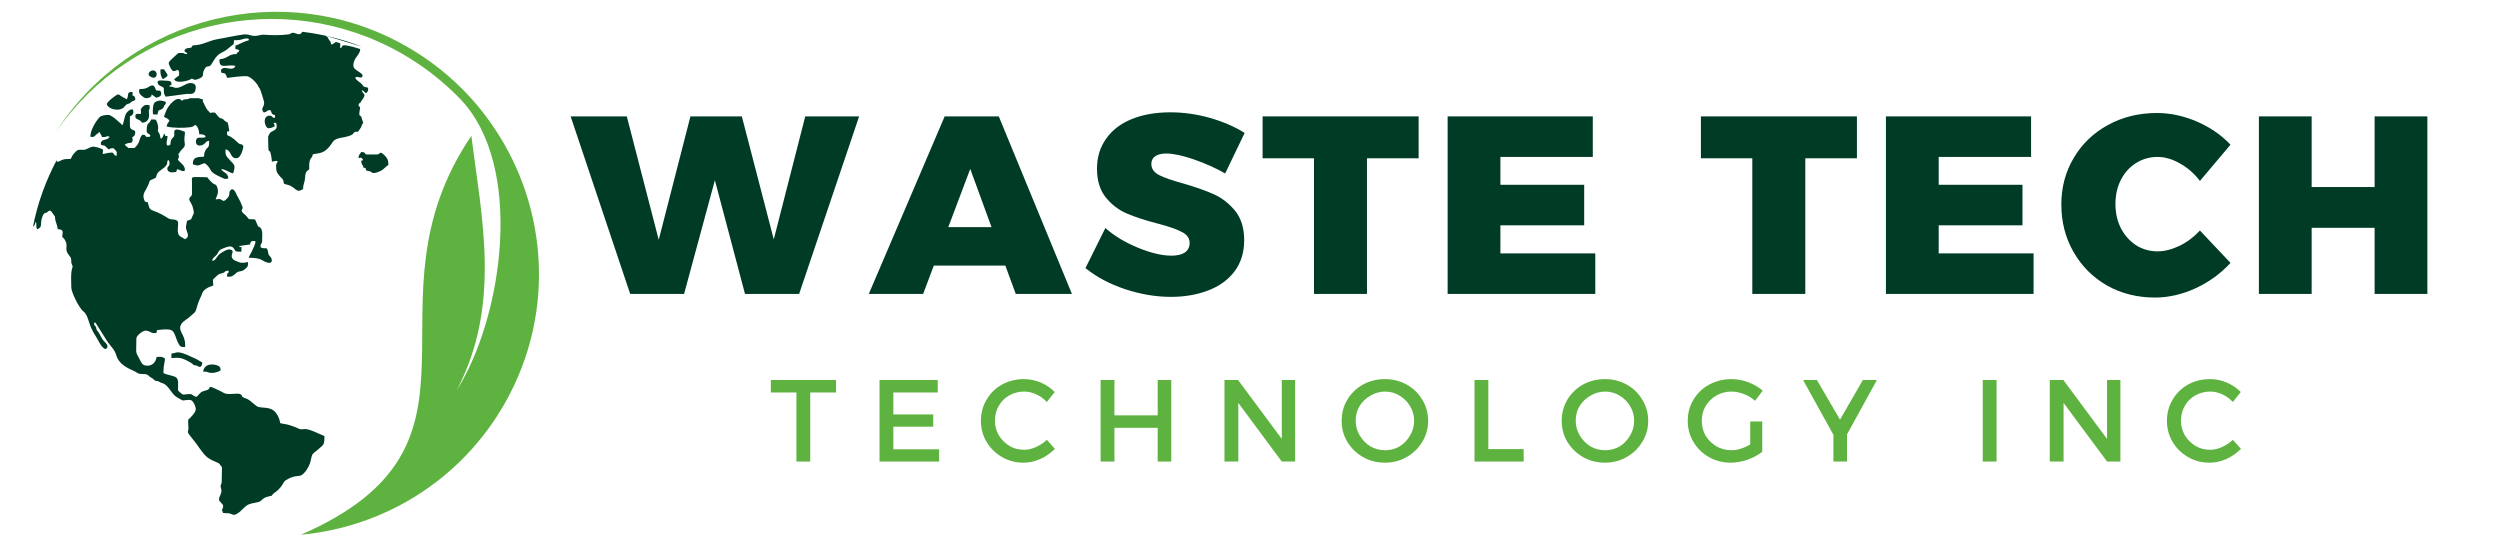 <?xml version="1.0" encoding="UTF-8"?> <svg xmlns="http://www.w3.org/2000/svg" xmlns:xlink="http://www.w3.org/1999/xlink" width="230" zoomAndPan="magnify" viewBox="0 0 172.5 37.5" height="50" preserveAspectRatio="xMidYMid meet" version="1.2"><defs><clipPath id="b79c5f979a"><path d="M 3 0 L 38 0 L 38 36.891 L 3 36.891 Z M 3 0 "></path></clipPath><clipPath id="f6ef551aff"><path d="M 2.242 2 L 27 2 L 27 36 L 2.242 36 Z M 2.242 2 "></path></clipPath></defs><g id="bbd4576b25"><g clip-rule="nonzero" clip-path="url(#b79c5f979a)"><path style=" stroke:none;fill-rule:evenodd;fill:#5eb23f;fill-opacity:1;" d="M 20.762 36.898 C 35.211 30.598 24.637 21.016 32.523 9.371 C 33.219 14.953 34.621 21.012 31.52 26.914 C 34.691 21.922 36.227 11.43 31.73 6.801 C 30.559 5.594 29.191 4.527 27.656 3.656 C 19.438 -0.988 9.113 1.48 3.855 9.105 C 9 1.094 19.59 -1.586 27.984 3.164 C 29.695 4.133 31.184 5.336 32.441 6.711 C 32.832 7.141 33.203 7.582 33.543 8.047 C 37.75 13.617 38.5 21.367 34.836 27.82 C 31.801 33.164 26.453 36.371 20.762 36.898 "></path></g><g clip-rule="nonzero" clip-path="url(#f6ef551aff)"><path style=" stroke:none;fill-rule:evenodd;fill:#003c25;fill-opacity:1;" d="M 11.082 4.785 C 11.031 5.043 11.113 5.301 11.23 5.457 C 11.336 5.422 11.477 5.312 11.559 5.238 C 11.551 5.066 11.48 5.055 11.41 4.922 C 11.312 4.738 11.301 4.773 11.082 4.785 Z M 10.434 5.32 C 10.574 5.387 10.715 5.387 10.789 5.238 C 10.902 4.852 10.48 4.738 10.297 4.996 C 10.191 5.156 10.297 5.25 10.434 5.32 Z M 10.273 7.617 C 10.309 7.477 10.352 7.59 10.32 7.266 C 10.121 7.203 9.969 7.23 9.828 7.383 C 9.609 7.617 9.785 7.66 9.715 7.859 C 9.539 7.883 9.562 7.816 9.371 7.883 C 9.234 8.238 9.539 8.211 9.691 8.34 C 9.75 8.387 9.773 8.434 9.828 8.473 C 10.469 8.379 10.238 7.758 10.273 7.617 Z M 11.434 7.027 C 11.254 6.977 11.047 6.852 10.715 7.039 C 10.562 7.113 10.543 7.523 10.543 7.695 L 10.555 7.887 L 10.859 7.906 C 10.973 7.449 10.926 7.711 11.207 7.5 C 11.305 7.418 11.293 7.355 11.352 7.266 C 11.445 7.125 11.441 7.215 11.434 7.027 Z M 11.305 6.09 C 11.305 6.406 11.293 6.453 11.43 6.672 L 12.91 6.477 C 13.098 6.461 13.508 6.613 13.508 5.992 C 13.508 5.82 13.344 5.727 13.141 5.727 C 12.793 5.727 12.402 6.168 12.027 6.043 C 11.828 5.98 12.031 6.008 11.738 5.973 L 11.715 5.969 L 11.676 5.957 C 11.758 5.773 11.828 6.016 11.828 5.75 C 11.828 5.582 11.629 5.574 11.469 5.57 C 11.293 5.562 11.141 5.539 10.996 5.559 C 10.812 5.586 10.859 5.773 10.973 5.875 C 11.07 5.961 11.234 5.961 11.305 6.09 Z M 9.621 6.145 C 9.562 6.391 9.605 6.5 9.922 6.719 C 9.992 6.77 10.113 6.789 10.227 6.758 C 10.48 6.695 10.457 6.559 10.461 6.512 L 10.785 6.746 C 11.094 6.66 11.223 6.547 11.059 6.262 L 10.777 6.238 C 10.672 6.043 10.645 5.758 10.32 5.961 C 10.09 6.109 9.969 6.145 9.621 6.145 Z M 7.367 7.18 C 7.453 7.52 8.074 7.664 8.41 7.5 C 8.656 7.383 8.598 7.238 8.832 7.168 C 9.023 7.113 8.93 7.133 9.066 7.031 C 9.141 6.977 9.27 6.945 9.336 6.895 C 9.328 6.641 9.293 6.664 9.129 6.57 C 9.164 6.477 9.16 6.512 9.137 6.344 C 8.707 6.324 8.914 6.555 8.75 6.852 L 8.363 6.637 C 8.199 6.508 8.164 6.461 7.957 6.613 C 7.77 6.754 7.441 6.98 7.367 7.18 Z M 15.082 25.254 C 14.836 25.113 14.113 25.008 14.016 25.637 C 14.184 25.668 14.18 25.613 14.344 25.684 C 14.641 25.801 15.047 25.68 15.223 25.551 C 15.223 25.434 15.203 25.324 15.082 25.254 Z M 13.957 25 C 13.82 24.953 13.738 24.871 13.59 24.797 C 13.461 24.73 13.309 24.672 13.191 24.613 C 12.133 24.109 12.207 24.387 11.828 24.391 L 11.828 24.707 C 12.371 24.668 12.473 24.648 13.074 24.973 C 13.422 25.16 13.281 25.199 13.496 25.215 L 13.574 25.223 C 13.613 25.234 13.926 25.531 13.957 25 Z M 24.73 10.914 C 24.883 10.879 24.918 10.832 25.043 11 C 25.02 11.102 25.082 11.047 24.914 11.09 C 25.02 11.652 25.047 11.219 25.07 11.562 C 25.27 11.605 25.211 11.559 25.27 11.77 C 25.762 11.836 25.551 11.938 25.805 11.938 C 25.969 11.938 26.262 11.805 26.367 11.734 C 26.512 11.641 26.676 11.434 26.801 11.387 C 26.801 11.09 26.746 10.938 26.582 10.766 C 26.156 10.328 26.25 10.656 26.043 10.656 L 25.293 10.656 C 25.117 10.656 25.324 10.527 24.941 10.48 C 24.82 10.645 24.766 10.633 24.73 10.914 Z M 18.219 7.02 C 18.281 7.402 17.93 7.438 18.195 7.758 C 18.445 7.742 18.348 7.617 18.641 7.59 C 18.676 7.648 18.688 7.648 18.715 7.711 C 18.758 7.812 18.711 7.789 18.781 7.859 C 18.879 7.965 19.043 7.848 18.957 8.141 C 18.727 8.117 18.82 7.98 18.605 7.98 C 18.066 7.98 18.266 8.848 18.535 8.848 C 18.715 8.848 18.805 8.781 18.945 8.727 C 18.945 8.578 18.934 8.578 18.875 8.48 L 19.051 8.48 C 19.25 9.094 18.691 8.957 18.586 9.25 C 18.562 9.32 18.5 9.375 18.5 9.469 C 18.512 10.965 18.559 10.07 18.691 10.645 C 18.723 10.773 18.75 10.996 18.762 11.152 C 18.949 11.141 19.004 11.066 19.16 11.117 C 19.156 11.219 19.051 11.254 19.051 11.441 C 19.051 11.836 19.09 11.906 19.344 12.199 C 19.418 12.289 19.5 12.328 19.535 12.418 C 19.625 12.668 19.473 12.664 19.824 12.746 C 20.438 12.891 20.426 13.402 20.914 13.031 C 20.918 12.676 21.035 12.574 21.047 12.293 C 21.059 11.949 21.117 11.824 21.336 11.688 C 21.336 11.465 21.32 11.27 21.379 11.078 C 21.465 10.809 21.512 10.973 21.59 10.645 C 21.953 10.574 22.18 10.586 22.457 10.379 C 22.797 10.125 22.938 9.777 23.059 9.684 C 23.066 9.68 23.129 9.637 23.141 9.633 C 23.316 9.527 23.559 9.508 23.793 9.457 C 24.695 9.273 24.168 9.082 24.715 9.082 C 24.773 8.969 24.844 8.906 24.902 8.801 C 24.973 8.672 24.953 8.574 25.066 8.488 L 24.961 8.168 C 24.918 7.934 24.895 8.098 24.801 7.93 C 24.766 7.793 24.855 7.5 24.844 7.426 C 24.812 7.262 24.746 7.441 24.746 7.25 C 24.746 7.109 24.797 7.145 24.82 7.121 C 24.871 7.062 24.891 7.055 24.883 7.062 C 24.914 7.027 24.879 7.066 24.914 7.008 C 24.961 6.934 24.93 6.957 24.996 6.879 C 25.336 6.438 25.012 6.512 24.961 6.23 C 25.125 6.25 25.09 6.359 25.266 6.426 C 25.383 6.309 25.418 6.277 25.398 6.055 C 24.895 5.938 25.176 5.98 24.879 5.723 C 24.859 5.711 24.266 5.309 24.645 5.309 C 24.797 5.309 24.848 5.406 24.988 5.309 C 25.125 5.137 24.766 4.969 24.703 4.914 C 24.57 4.82 24.383 4.723 24.383 4.523 C 24.383 3.965 24.848 3.809 24.855 3.383 C 23.195 2.859 23.781 3.289 23.469 3.312 L 23.48 2.988 C 23 2.824 23.254 2.918 22.879 3.078 C 22.797 2.973 22.867 3.008 22.801 2.883 C 22.754 2.789 22.75 2.824 22.703 2.75 C 22.66 2.691 22.648 2.625 22.621 2.59 C 22.566 2.52 22.527 2.531 22.492 2.473 L 24.984 3.223 C 23.668 2.715 22.285 2.363 20.844 2.191 C 20.848 2.199 20.855 2.199 20.855 2.199 C 20.703 2.52 20.387 2.262 20.238 2.262 C 19.969 2.262 20.176 2.34 19.871 2.375 C 19.32 2.445 18.773 2.434 18.23 2.398 C 17.938 2.379 17.762 2.516 17.457 2.469 C 17.242 2.434 17.074 2.344 16.832 2.375 C 16.188 2.461 15.637 2.598 15.004 2.703 C 14.383 2.809 13.969 3.129 13.305 3.129 C 13.18 3.266 13.273 3.293 13.035 3.312 C 12.863 3.328 12.777 3.359 12.723 3.5 C 12.805 3.668 12.863 3.562 12.93 3.73 C 12.625 3.738 12.777 3.656 12.594 3.656 L 12.32 3.656 C 12.242 3.703 11.793 4.129 11.723 4.199 C 11.594 4.34 11.645 4.422 11.727 4.605 C 11.926 5.031 12.027 4.914 12.266 4.816 C 12.391 4.957 12.359 4.902 12.355 5.211 C 12.25 5.289 12.109 5.371 12.016 5.477 C 12.02 5.48 12.051 5.523 12.062 5.535 C 12.277 5.773 13.086 5.559 13.238 5.418 C 13.414 5.5 13.398 5.547 13.637 5.465 C 14.203 5.258 13.883 5.18 14.098 4.793 C 14.227 4.562 14.242 4.609 14.438 4.57 C 14.652 4.516 14.766 3.891 15.27 3.645 C 15.578 3.5 15.684 3.398 15.953 3.176 C 16.16 3.012 16.137 3.094 16.141 2.777 C 16.312 2.766 16.457 2.789 16.668 2.727 C 16.805 2.684 17.008 2.609 17.168 2.684 C 17.16 2.824 17.18 2.766 16.957 2.844 C 16.691 2.93 16.5 3.07 16.242 3.148 L 16.246 3.395 C 16.375 3.398 16.453 3.41 16.516 3.5 C 16.453 3.641 16.43 3.504 16.316 3.73 C 15.824 3.73 15.777 3.938 15.398 4.047 C 15.246 4.094 15.141 4.031 15.141 4.184 C 15.141 4.82 15.742 4.395 16.242 4.551 C 16.105 4.91 15.637 4.641 15.434 4.691 C 15.352 4.715 15.305 4.77 15.246 4.809 C 15.262 5.145 15.344 4.992 15.504 5.066 C 15.598 5.109 15.625 5.281 15.68 5.375 C 16.117 5.32 16.551 5.254 16.996 5.254 C 17.285 5.254 17.719 5.734 17.82 5.949 C 17.879 6.078 17.844 6.004 17.914 6.098 C 17.988 6.207 18.199 6.93 18.219 7.02 Z M 13.484 8.617 C 13.656 8.746 13.746 9 13.746 9.262 C 13.914 9.262 14.184 9.281 14.184 9.445 C 14.066 9.551 13.801 9.457 13.621 9.527 C 13.484 9.613 13.426 10.07 13.812 10.043 C 14.168 10.012 14.184 9.703 14.426 9.719 C 14.461 10.336 14.273 10.043 14.109 10.539 C 14.078 10.633 14.098 10.691 14.078 10.809 C 13.52 10.836 13.305 10.859 13.305 11.336 C 13.812 11.5 13.648 11.383 14.133 11.258 C 14.73 11.723 14.254 11.785 15.25 12.23 C 15.473 12.328 15.555 12.41 15.762 12.289 C 15.703 11.867 15.297 11.875 15.273 11.664 C 15.578 11.688 15.777 11.895 16.082 11.965 C 16.293 11.363 16.125 11.352 15.926 11.117 C 15.613 10.754 15.543 10.797 15.562 10.305 C 15.996 10.375 15.848 10.93 16.316 10.918 C 16.656 10.914 16.805 10.117 16.793 10.094 C 16.703 9.891 16.617 10.008 16.469 9.891 L 16.184 9.633 C 15.637 9.176 15.668 9.508 15.66 9.082 C 15.754 9.074 15.773 9.07 15.82 9.039 C 15.82 9.016 15.727 8.363 15.68 8.438 C 15.672 8.449 15.648 8.426 15.633 8.414 C 15.449 8.316 15.539 8.355 15.422 8.246 C 15.262 8.105 15.262 8.234 15.105 8.086 C 14.816 7.816 14.969 7.699 14.5 7.793 C 14.449 7.719 14.395 7.676 14.324 7.602 C 14.23 7.488 14.125 7.254 14.055 7.113 C 13.969 6.938 13.996 7.098 14.004 6.863 C 13.504 6.738 13.949 6.777 13.141 6.777 C 12.992 6.777 13.094 6.84 12.828 6.852 C 12.758 6.859 12.746 6.848 12.684 6.867 C 12.594 6.898 12.707 6.887 12.547 6.949 C 12.219 6.535 11.633 7.273 11.48 7.605 C 11.434 7.695 11.352 7.98 11.312 8.051 C 11.512 8.211 11.535 8.098 11.699 8.332 C 11.574 8.539 11.582 8.41 11.492 8.73 C 11.949 8.836 12.613 8.84 13.105 8.781 C 13.402 8.742 13.309 8.688 13.484 8.617 Z M 10.656 14.57 C 10.988 14.688 11.289 14.859 11.582 15.047 C 11.855 15.223 12.086 15.062 12.266 15.273 C 12.367 15.5 12.102 16.133 12.473 16.332 L 12.766 16.504 C 13.18 16.297 12.828 15.988 12.828 15.664 L 12.883 15.344 C 12.941 15.156 12.859 15.262 13.039 15.191 C 13.262 15.117 13.191 15.086 13.297 14.875 C 13.41 14.66 13.387 14.699 13.332 14.426 C 13.246 13.934 12.941 13.828 13.105 13.621 C 13.262 13.426 13.25 13.535 13.246 13.18 C 13.246 12.984 13.25 12.793 13.246 12.598 C 13.246 12.125 13.082 12.219 14.301 12.23 C 14.383 12.352 14.613 12.598 14.711 12.668 C 14.852 12.758 14.895 12.699 14.965 12.863 C 15.168 13.332 14.898 13.582 14.883 13.758 C 15.004 13.758 15.098 13.715 15.176 13.738 C 15.391 13.797 15.379 14.004 15.672 13.691 C 15.93 13.426 15.742 13.324 15.895 13.137 C 16.102 12.887 16.277 13.312 16.34 13.461 C 16.441 13.664 16.559 13.832 16.641 14.051 C 16.652 14.078 16.664 14.109 16.676 14.148 C 16.703 14.219 16.723 14.227 16.734 14.266 C 16.797 14.488 16.488 14.488 16.879 14.793 C 17.004 14.887 17.066 15 17.168 15.117 L 17.598 15.141 L 17.742 15.465 C 17.754 15.5 17.773 15.559 17.797 15.59 C 17.914 15.742 17.785 15.594 17.891 15.66 C 17.965 15.707 17.938 15.672 17.984 15.734 C 18.16 15.957 18.082 16.34 18.082 16.656 C 18.082 16.855 17.953 16.754 17.984 17.07 C 18.176 17.141 18.16 17.129 18.406 17.133 C 18.477 17.305 18.469 17.191 18.504 17.438 C 18.527 17.609 18.57 17.613 18.664 17.727 C 18.816 17.906 18.793 18.195 18.5 18.129 C 18.043 18.031 18.148 17.785 17.16 17.785 C 17.207 17.613 17.301 17.52 17.367 17.363 C 17.449 17.164 17.645 16.824 17.625 16.645 C 17.297 16.574 17.277 16.738 17.25 16.871 C 17.156 16.883 16.539 16.961 16.488 16.992 C 16.527 17.047 16.582 17.051 16.664 17.051 L 16.656 17.367 C 16.172 17.367 16.312 17.363 16.102 17.105 C 15.953 16.922 15.668 17.031 15.473 17.109 C 15.164 17.234 15.156 17.223 15.004 17.496 C 14.875 17.727 14.66 17.75 14.641 18 C 14.934 17.973 14.895 17.691 15.246 17.461 C 15.387 17.367 15.727 17.152 15.914 17.223 C 16.281 17.355 15.754 17.609 16.129 17.93 C 16.211 17.996 16.324 18.012 16.41 18.059 C 16.676 18.176 16.832 18.137 17.109 18.078 C 17.109 18.418 17.121 18.359 16.938 18.539 C 16.797 18.668 16.734 18.699 16.516 18.73 C 16.324 18.762 16.293 18.867 16.141 18.973 C 15.953 19.102 15.953 19.094 15.68 19.094 C 15.621 18.766 15.789 18.93 15.789 18.688 C 15.438 18.66 15.625 18.773 15.34 18.848 C 15.18 18.891 15.105 18.902 14.988 19.008 L 14.723 19.254 C 14.66 19.359 14.719 19.547 14.719 19.699 C 14.523 19.762 14.344 19.828 14.184 19.949 C 13.957 20.121 13.992 20.18 13.867 20.453 C 13.785 20.641 13.703 20.797 13.633 21.039 C 13.445 21.676 13.504 21.465 13.168 21.797 C 12.98 21.988 12.641 22.137 12.508 22.367 C 12.23 22.848 12.781 23.035 12.777 23.812 L 12.77 23.945 C 12.672 23.945 12.566 23.945 12.488 23.918 C 12.355 23.863 12.207 23.484 12.156 23.332 C 11.945 22.766 11.945 22.641 10.836 22.777 L 10.789 22.977 C 10.391 23.035 10.387 22.816 10.031 22.816 C 9.84 22.816 9.41 23.168 9.41 23.34 C 9.41 24.492 9.312 24.18 9.645 24.812 C 9.734 24.977 9.805 25.164 9.996 25.211 C 10.426 25.312 10.742 25.055 10.809 24.625 C 11.195 24.625 11.125 24.586 11.387 24.742 C 11.371 25.07 11.277 25.117 11.277 25.738 C 11.488 25.867 11.832 25.891 12.078 25.996 C 12.371 26.125 12.277 26.527 12.277 26.914 C 12.324 26.996 12.438 27.094 12.5 27.141 C 12.648 27.266 12.66 27.223 12.84 27.207 C 13.41 27.141 13.168 27.289 13.551 27.383 C 13.703 27.289 13.762 27.105 13.984 27.008 C 14.078 26.973 14.195 26.945 14.297 26.91 C 14.648 26.781 14.145 26.469 15.191 26.977 L 15.48 27.129 C 15.809 27.281 16.395 27.078 16.605 27.207 C 16.738 27.289 16.645 27.312 16.75 27.398 C 16.832 27.457 17.031 27.488 17.215 27.621 C 17.348 27.723 17.719 28.055 17.82 28.078 C 18.305 28.195 18.832 27.996 19.195 28.742 C 19.473 29.32 19.086 29.148 19.754 29.277 C 19.895 29.301 19.977 29.336 20.121 29.383 C 20.68 29.555 20.586 29.664 20.988 29.605 C 21.309 29.559 22.094 29.98 22.387 30.086 C 22.387 30.77 22.316 30.664 21.918 31.039 C 21.77 31.176 21.605 31.25 21.543 31.387 C 21.5 31.449 21.441 31.82 21.395 31.953 C 21.289 32.25 21.066 32.621 20.801 32.789 C 20.66 32.883 20.293 32.762 19.695 33.152 C 19.531 33.266 19.52 33.551 19.043 33.93 C 18.957 34 18.91 34.008 18.844 34.078 C 18.715 34.219 18.84 34.188 18.621 34.234 C 17.926 34.371 18.199 34.609 17.648 34.68 C 17.48 34.703 17.203 34.77 17.086 34.84 C 16.793 35.02 16.652 35.277 16.398 35.418 C 16.336 35.453 16.395 35.418 16.336 35.457 C 16.293 35.488 16.176 35.582 15.918 35.453 C 15.754 35.375 15.562 35.438 15.375 35.387 C 15.355 35.102 15.238 35.371 15.355 35.098 C 15.422 34.938 15.422 34.867 15.32 34.762 C 15.059 34.488 15.062 34.488 15.215 34.129 C 15.391 33.707 15.145 33.715 15.25 33.422 C 15.285 33.34 15.285 33.41 15.297 33.258 L 15.316 32.27 C 15.293 32.145 15.32 32.258 15.258 32.168 C 15.121 31.996 15.18 31.988 14.945 31.895 C 14.207 31.59 14.156 31.445 13.707 30.848 C 13.645 30.758 13.613 30.695 13.555 30.625 C 12.637 29.465 13.082 30.059 12.992 29.348 C 12.98 29.219 12.98 29.09 12.988 28.957 C 13.133 28.828 13.508 28.461 13.508 28.242 C 13.508 28.031 13.32 27.594 13.105 27.594 C 12.453 27.594 12.816 27.762 12.184 27.395 C 11.816 27.172 11.641 26.594 11.246 26.453 C 11.105 26.406 11.105 26.406 10.984 26.34 C 10.844 26.266 10.801 26.305 10.695 26.258 C 10.598 26.211 10.625 26.16 10.492 26.09 C 10.336 26 10.387 26.047 10.266 25.93 C 10.113 25.773 9.891 25.82 9.688 25.801 C 9.5 25.785 9.375 25.648 9.195 25.574 C 8.672 25.352 8.176 25.059 8.016 24.496 C 7.91 24.117 7.637 23.895 7.426 23.59 L 6.633 22.332 C 6.543 22.215 6.621 22.277 6.516 22.25 C 6.473 22.371 6.484 22.391 6.555 22.477 C 6.734 22.707 6.582 22.707 6.727 22.824 L 6.887 23.07 C 6.938 23.191 6.996 23.285 7.078 23.422 C 7.203 23.617 7.613 23.84 7.301 24.086 C 6.992 24.047 6.75 23.391 6.586 23.164 C 6.461 23 6.387 22.812 6.297 22.637 C 6.133 22.312 6.059 21.719 5.766 21.496 C 5.449 21.266 4.922 20.145 4.922 19.863 C 4.922 19.434 4.867 19.008 4.961 18.574 C 4.992 18.422 5.055 18.445 4.973 18.27 C 4.832 17.977 5.031 17.941 4.77 17.621 C 4.398 17.168 4.723 17.023 4.512 16.621 C 4.457 16.52 4.434 16.469 4.34 16.398 C 4.176 16.273 4.586 15.816 3.977 15.816 C 3.977 15.582 3.832 15.324 3.801 15.082 C 3.785 14.945 3.824 14.992 3.754 14.887 L 3.555 14.602 C 3.422 14.477 3.379 14.543 3.285 14.617 C 3.145 14.734 3.211 14.652 3.094 14.707 C 2.977 14.754 2.934 14.93 2.891 15.047 C 2.77 15.414 2.953 15.711 2.559 15.812 C 2.441 15.605 2.574 15.426 2.457 15.301 C 2.387 15.684 2.312 15.477 2.254 15.742 C 2.574 14.062 3.152 12.469 3.938 11 C 3.914 11.059 3.906 11.105 3.914 11.137 C 4.035 11.211 4.176 11.066 4.324 11.02 C 4.516 10.961 4.645 10.977 4.879 10.965 C 4.934 10.879 4.938 10.824 4.992 10.738 C 5.043 10.648 5.109 10.598 5.16 10.531 C 5.402 10.266 5.449 10.34 5.766 10.34 C 5.953 10.34 6.238 10.125 6.414 10.117 C 6.551 10.117 6.82 10.188 6.961 10.25 C 7.066 10.293 7.051 10.281 7.113 10.34 L 7.086 10.613 C 7.156 10.648 7.418 10.527 7.711 10.527 C 7.852 10.527 7.824 10.645 7.93 10.715 C 7.977 10.75 7.98 10.742 8.047 10.754 C 8.051 10.492 8.105 10.52 7.953 10.352 C 7.816 10.199 7.895 10.234 7.676 10.234 C 7.535 10.234 7.582 10.426 7.348 10.168 C 7.156 9.953 7.184 10.094 6.969 9.984 C 6.926 9.766 7.043 9.691 7.215 9.645 C 7.465 9.578 7.414 9.602 7.566 9.434 C 7.359 9.332 7.332 9.508 7.043 9.449 C 6.961 9.34 7.043 9.445 7.004 9.355 L 6.852 9.098 C 6.762 9.227 6.707 9.211 6.594 9.332 C 6.484 9.449 6.445 9.473 6.238 9.434 C 6.223 9.016 6.586 8.391 6.875 8.082 C 6.984 7.965 7.289 7.93 7.473 7.93 C 7.641 7.93 7.906 8.152 7.992 8.227 C 8.086 8.305 8.133 8.355 8.215 8.422 L 8.328 8.516 C 8.414 8.605 8.297 8.578 8.461 8.605 C 8.469 8.602 8.473 8.586 8.473 8.59 C 8.492 8.656 8.492 8.547 8.492 8.539 C 8.566 8.309 8.586 8.074 8.691 7.852 C 8.777 7.684 9.207 7.324 9.207 7.73 C 9.207 7.883 9.102 7.988 8.965 8.023 C 8.965 8.234 8.953 8.48 8.965 8.684 C 8.984 9.117 9.441 8.824 9.312 9.273 C 9.281 9.387 9.211 9.41 9.129 9.469 C 9.223 9.949 8.996 9.82 8.785 9.891 L 8.715 9.918 L 8.691 9.93 L 8.648 9.953 L 8.625 9.965 C 8.625 9.965 8.613 9.973 8.609 9.977 C 8.648 10.066 8.789 10.137 8.871 10.215 L 9.281 10.211 C 9.41 10.078 9.492 10.02 9.582 9.801 C 9.668 9.586 9.656 9.473 9.82 9.297 C 10.148 9.297 9.938 9.387 10.137 9.449 C 10.238 9.449 10.422 9.461 10.355 9.316 C 10.332 9.258 10.121 9.203 10.121 9.059 C 10.121 8.438 10.242 8.586 10.355 8.391 C 10.469 8.199 10.344 8.246 10.684 8.246 C 10.824 8.246 10.914 8.676 10.914 8.816 C 10.914 9.082 10.824 8.941 10.973 9.176 C 11.066 9.328 11.035 9.434 11.094 9.574 C 11.223 9.531 11.281 9.352 11.316 9.215 C 11.34 9.238 11.352 9.246 11.359 9.246 C 11.359 9.25 11.359 9.262 11.375 9.293 C 11.387 9.32 11.395 9.363 11.406 9.391 C 11.512 9.379 11.48 9.355 11.562 9.398 C 11.562 9.586 11.441 9.836 11.523 10.023 C 11.633 10.059 11.656 10.035 11.75 9.988 C 11.773 9.867 11.77 9.75 11.82 9.645 C 11.879 9.516 11.957 9.496 12.016 9.398 C 12.074 9.156 11.797 8.699 12.758 9.094 C 12.766 9.258 12.723 9.426 12.723 9.566 C 12.723 9.996 12.871 10.012 12.535 10.328 C 12.43 10.422 12.453 10.48 12.309 10.625 C 12.324 10.754 12.348 10.719 12.344 10.82 C 12.332 10.926 12.297 10.902 12.277 11.031 C 12.449 11.246 12.801 11.43 12.754 11.77 C 12.543 11.879 12.5 11.711 12.215 11.68 C 12.156 11.914 12.18 11.855 11.91 11.891 C 11.738 11.914 11.574 11.824 11.551 11.691 C 11.512 11.492 11.699 11.48 11.699 11.305 C 11.699 11.172 11.68 11.094 11.605 11.035 C 11.434 11.199 11.738 11.305 11.129 11.715 C 10.602 12.074 10.961 12.207 10.598 12.34 C 10.18 12.5 10.426 12.441 10.102 13.016 C 9.938 13.312 9.797 13.492 9.996 13.898 C 10.199 14.008 10.16 13.828 10.234 14.102 C 10.305 14.406 10.363 14.477 10.656 14.57 "></path></g><g style="fill:#003c25;fill-opacity:1;"><g transform="translate(39.421, 20.281)"><path style="stroke:none" d="M 13.969 -3.766 L 16.141 -12.25 L 19.859 -12.25 L 15.719 0 L 11.984 0 L 9.906 -7.844 L 7.781 0 L 4.062 0 L -0.047 -12.25 L 3.828 -12.25 L 6.031 -3.734 L 8.219 -12.25 L 11.766 -12.25 Z M 13.969 -3.766 "></path></g></g><g style="fill:#003c25;fill-opacity:1;"><g transform="translate(60.088, 20.281)"><path style="stroke:none" d="M 13.875 0 L 10 0 L 9.281 -1.953 L 4.344 -1.953 L 3.609 0 L -0.141 0 L 5.094 -12.25 L 8.828 -12.25 Z M 6.859 -8.625 L 5.344 -4.609 L 8.328 -4.609 Z M 6.859 -8.625 "></path></g></g><g style="fill:#003c25;fill-opacity:1;"><g transform="translate(74.693, 20.281)"><path style="stroke:none" d="M 9.844 -8.312 C 9.188 -8.688 8.469 -9.008 7.688 -9.281 C 6.906 -9.551 6.266 -9.688 5.766 -9.688 C 5.453 -9.688 5.203 -9.625 5.016 -9.5 C 4.836 -9.375 4.75 -9.195 4.75 -8.969 C 4.75 -8.645 4.926 -8.391 5.281 -8.203 C 5.633 -8.023 6.188 -7.832 6.938 -7.625 C 7.801 -7.375 8.508 -7.125 9.062 -6.875 C 9.625 -6.625 10.113 -6.242 10.531 -5.734 C 10.945 -5.223 11.156 -4.547 11.156 -3.703 C 11.156 -2.859 10.93 -2.141 10.484 -1.547 C 10.035 -0.961 9.426 -0.523 8.656 -0.234 C 7.895 0.055 7.047 0.203 6.109 0.203 C 5.055 0.203 4 0.023 2.938 -0.328 C 1.883 -0.68 0.973 -1.164 0.203 -1.781 L 1.578 -4.547 C 2.191 -4.004 2.941 -3.551 3.828 -3.188 C 4.723 -2.82 5.492 -2.641 6.141 -2.641 C 6.535 -2.641 6.844 -2.711 7.062 -2.859 C 7.281 -3.016 7.391 -3.234 7.391 -3.516 C 7.391 -3.848 7.207 -4.102 6.844 -4.281 C 6.488 -4.469 5.93 -4.66 5.172 -4.859 C 4.328 -5.078 3.625 -5.305 3.062 -5.547 C 2.5 -5.785 2.016 -6.156 1.609 -6.656 C 1.203 -7.156 1 -7.816 1 -8.641 C 1 -9.43 1.207 -10.117 1.625 -10.703 C 2.039 -11.297 2.629 -11.75 3.391 -12.062 C 4.16 -12.375 5.051 -12.531 6.062 -12.531 C 6.988 -12.531 7.906 -12.398 8.812 -12.141 C 9.719 -11.879 10.508 -11.535 11.188 -11.109 Z M 9.844 -8.312 "></path></g></g><g style="fill:#003c25;fill-opacity:1;"><g transform="translate(87.01, 20.281)"><path style="stroke:none" d="M 0.109 -9.359 L 0.109 -12.25 L 10.875 -12.25 L 10.875 -9.359 L 7.312 -9.359 L 7.312 0 L 3.656 0 L 3.656 -9.359 Z M 0.109 -9.359 "></path></g></g><g style="fill:#003c25;fill-opacity:1;"><g transform="translate(98.856, 20.281)"><path style="stroke:none" d="M 1.031 0 L 1.031 -12.25 L 11.047 -12.25 L 11.047 -9.453 L 4.672 -9.453 L 4.672 -7.531 L 10.453 -7.531 L 10.453 -4.734 L 4.672 -4.734 L 4.672 -2.797 L 11.219 -2.797 L 11.219 0 Z M 1.031 0 "></path></g></g><g style="fill:#003c25;fill-opacity:1;"><g transform="translate(111.662, 20.281)"><path style="stroke:none" d=""></path></g></g><g style="fill:#003c25;fill-opacity:1;"><g transform="translate(117.253, 20.281)"><path style="stroke:none" d="M 0.109 -9.359 L 0.109 -12.25 L 10.875 -12.25 L 10.875 -9.359 L 7.312 -9.359 L 7.312 0 L 3.656 0 L 3.656 -9.359 Z M 0.109 -9.359 "></path></g></g><g style="fill:#003c25;fill-opacity:1;"><g transform="translate(129.098, 20.281)"><path style="stroke:none" d="M 1.031 0 L 1.031 -12.25 L 11.047 -12.25 L 11.047 -9.453 L 4.672 -9.453 L 4.672 -7.531 L 10.453 -7.531 L 10.453 -4.734 L 4.672 -4.734 L 4.672 -2.797 L 11.219 -2.797 L 11.219 0 Z M 1.031 0 "></path></g></g><g style="fill:#003c25;fill-opacity:1;"><g transform="translate(141.904, 20.281)"><path style="stroke:none" d="M 9.891 -7.797 C 9.504 -8.305 9.047 -8.707 8.516 -9 C 7.992 -9.301 7.477 -9.453 6.969 -9.453 C 6.426 -9.453 5.93 -9.312 5.484 -9.031 C 5.047 -8.758 4.695 -8.375 4.438 -7.875 C 4.188 -7.383 4.062 -6.828 4.062 -6.203 C 4.062 -5.586 4.188 -5.031 4.438 -4.531 C 4.695 -4.039 5.047 -3.648 5.484 -3.359 C 5.93 -3.078 6.426 -2.938 6.969 -2.938 C 7.438 -2.938 7.938 -3.062 8.469 -3.312 C 9 -3.57 9.473 -3.926 9.891 -4.375 L 12 -2.141 C 11.332 -1.41 10.531 -0.828 9.594 -0.391 C 8.656 0.035 7.723 0.25 6.797 0.25 C 5.578 0.25 4.473 -0.023 3.484 -0.578 C 2.504 -1.141 1.734 -1.91 1.172 -2.891 C 0.609 -3.867 0.328 -4.961 0.328 -6.172 C 0.328 -7.359 0.613 -8.43 1.188 -9.391 C 1.758 -10.359 2.547 -11.113 3.547 -11.656 C 4.547 -12.207 5.672 -12.484 6.922 -12.484 C 7.848 -12.484 8.77 -12.285 9.688 -11.891 C 10.602 -11.492 11.375 -10.961 12 -10.297 Z M 9.891 -7.797 "></path></g></g><g style="fill:#003c25;fill-opacity:1;"><g transform="translate(154.832, 20.281)"><path style="stroke:none" d="M 1.031 0 L 1.031 -12.25 L 4.672 -12.25 L 4.672 -7.375 L 9.016 -7.375 L 9.016 -12.25 L 12.656 -12.25 L 12.656 0 L 9.016 0 L 9.016 -4.562 L 4.672 -4.562 L 4.672 0 Z M 1.031 0 "></path></g></g><g style="fill:#5eb23f;fill-opacity:1;"><g transform="translate(53.109, 31.847)"><path style="stroke:none" d="M 0.078 -4.766 L 0.078 -5.625 L 4.578 -5.625 L 4.578 -4.766 L 2.797 -4.766 L 2.797 0 L 1.844 0 L 1.844 -4.766 Z M 0.078 -4.766 "></path></g></g><g style="fill:#5eb23f;fill-opacity:1;"><g transform="translate(59.954, 31.847)"><path style="stroke:none" d="M 0.734 0 L 0.734 -5.625 L 4.75 -5.625 L 4.75 -4.766 L 1.688 -4.766 L 1.688 -3.25 L 4.438 -3.25 L 4.438 -2.406 L 1.688 -2.406 L 1.688 -0.844 L 4.844 -0.844 L 4.844 0 Z M 0.734 0 "></path></g></g><g style="fill:#5eb23f;fill-opacity:1;"><g transform="translate(67.417, 31.847)"><path style="stroke:none" d="M 4.812 -4.109 C 4.602 -4.336 4.359 -4.516 4.078 -4.641 C 3.805 -4.766 3.531 -4.828 3.25 -4.828 C 2.875 -4.828 2.531 -4.738 2.219 -4.562 C 1.914 -4.395 1.676 -4.156 1.5 -3.844 C 1.32 -3.531 1.234 -3.191 1.234 -2.828 C 1.234 -2.461 1.32 -2.125 1.5 -1.812 C 1.688 -1.508 1.93 -1.266 2.234 -1.078 C 2.535 -0.898 2.875 -0.812 3.25 -0.812 C 3.52 -0.812 3.789 -0.875 4.062 -1 C 4.344 -1.125 4.594 -1.289 4.812 -1.5 L 5.375 -0.875 C 5.082 -0.582 4.742 -0.348 4.359 -0.172 C 3.973 -0.004 3.586 0.078 3.203 0.078 C 2.66 0.078 2.164 -0.051 1.719 -0.312 C 1.27 -0.57 0.914 -0.922 0.656 -1.359 C 0.395 -1.797 0.266 -2.281 0.266 -2.812 C 0.266 -3.344 0.395 -3.828 0.656 -4.266 C 0.914 -4.711 1.27 -5.062 1.719 -5.312 C 2.176 -5.562 2.68 -5.688 3.234 -5.688 C 3.629 -5.688 4.016 -5.609 4.391 -5.453 C 4.766 -5.297 5.086 -5.078 5.359 -4.797 Z M 4.812 -4.109 "></path></g></g><g style="fill:#5eb23f;fill-opacity:1;"><g transform="translate(75.209, 31.847)"><path style="stroke:none" d="M 0.734 0 L 0.734 -5.625 L 1.688 -5.625 L 1.688 -3.188 L 4.672 -3.188 L 4.672 -5.625 L 5.609 -5.625 L 5.609 0 L 4.672 0 L 4.672 -2.328 L 1.688 -2.328 L 1.688 0 Z M 0.734 0 "></path></g></g><g style="fill:#5eb23f;fill-opacity:1;"><g transform="translate(83.755, 31.847)"><path style="stroke:none" d="M 4.688 -1.562 L 4.688 -5.625 L 5.609 -5.625 L 5.609 0 L 4.688 0 L 1.688 -4.047 L 1.688 0 L 0.734 0 L 0.734 -5.625 L 1.672 -5.625 Z M 4.688 -1.562 "></path></g></g><g style="fill:#5eb23f;fill-opacity:1;"><g transform="translate(92.308, 31.847)"><path style="stroke:none" d="M 3.25 -5.688 C 3.801 -5.688 4.301 -5.562 4.75 -5.312 C 5.207 -5.062 5.566 -4.711 5.828 -4.266 C 6.098 -3.828 6.234 -3.344 6.234 -2.812 C 6.234 -2.281 6.098 -1.797 5.828 -1.359 C 5.566 -0.922 5.207 -0.57 4.75 -0.312 C 4.301 -0.051 3.801 0.078 3.25 0.078 C 2.695 0.078 2.191 -0.051 1.734 -0.312 C 1.285 -0.57 0.926 -0.922 0.656 -1.359 C 0.395 -1.797 0.266 -2.281 0.266 -2.812 C 0.266 -3.344 0.395 -3.828 0.656 -4.266 C 0.926 -4.711 1.285 -5.062 1.734 -5.312 C 2.191 -5.562 2.695 -5.688 3.25 -5.688 Z M 3.266 -4.828 C 2.898 -4.828 2.562 -4.734 2.25 -4.547 C 1.938 -4.367 1.688 -4.129 1.5 -3.828 C 1.32 -3.523 1.234 -3.188 1.234 -2.812 C 1.234 -2.445 1.328 -2.109 1.516 -1.797 C 1.703 -1.484 1.945 -1.234 2.25 -1.047 C 2.562 -0.867 2.898 -0.781 3.266 -0.781 C 3.629 -0.781 3.961 -0.867 4.266 -1.047 C 4.566 -1.234 4.805 -1.484 4.984 -1.797 C 5.172 -2.109 5.266 -2.445 5.266 -2.812 C 5.266 -3.188 5.172 -3.523 4.984 -3.828 C 4.805 -4.129 4.566 -4.367 4.266 -4.547 C 3.961 -4.734 3.629 -4.828 3.266 -4.828 Z M 3.266 -4.828 "></path></g></g><g style="fill:#5eb23f;fill-opacity:1;"><g transform="translate(101.007, 31.847)"><path style="stroke:none" d="M 0.734 0 L 0.734 -5.625 L 1.688 -5.625 L 1.688 -0.859 L 4.125 -0.859 L 4.125 0 Z M 0.734 0 "></path></g></g><g style="fill:#5eb23f;fill-opacity:1;"><g transform="translate(107.491, 31.847)"><path style="stroke:none" d="M 3.25 -5.688 C 3.801 -5.688 4.301 -5.562 4.75 -5.312 C 5.207 -5.062 5.566 -4.711 5.828 -4.266 C 6.098 -3.828 6.234 -3.344 6.234 -2.812 C 6.234 -2.281 6.098 -1.797 5.828 -1.359 C 5.566 -0.922 5.207 -0.57 4.75 -0.312 C 4.301 -0.051 3.801 0.078 3.25 0.078 C 2.695 0.078 2.191 -0.051 1.734 -0.312 C 1.285 -0.57 0.926 -0.922 0.656 -1.359 C 0.395 -1.797 0.266 -2.281 0.266 -2.812 C 0.266 -3.344 0.395 -3.828 0.656 -4.266 C 0.926 -4.711 1.285 -5.062 1.734 -5.312 C 2.191 -5.562 2.695 -5.688 3.25 -5.688 Z M 3.266 -4.828 C 2.898 -4.828 2.562 -4.734 2.25 -4.547 C 1.938 -4.367 1.688 -4.129 1.5 -3.828 C 1.32 -3.523 1.234 -3.188 1.234 -2.812 C 1.234 -2.445 1.328 -2.109 1.516 -1.797 C 1.703 -1.484 1.945 -1.234 2.25 -1.047 C 2.562 -0.867 2.898 -0.781 3.266 -0.781 C 3.629 -0.781 3.961 -0.867 4.266 -1.047 C 4.566 -1.234 4.805 -1.484 4.984 -1.797 C 5.172 -2.109 5.266 -2.445 5.266 -2.812 C 5.266 -3.188 5.172 -3.523 4.984 -3.828 C 4.805 -4.129 4.566 -4.367 4.266 -4.547 C 3.961 -4.734 3.629 -4.828 3.266 -4.828 Z M 3.266 -4.828 "></path></g></g><g style="fill:#5eb23f;fill-opacity:1;"><g transform="translate(116.189, 31.847)"><path style="stroke:none" d="M 4.578 -2.766 L 5.406 -2.766 L 5.406 -0.672 C 5.125 -0.453 4.785 -0.27 4.391 -0.125 C 3.992 0.008 3.609 0.078 3.234 0.078 C 2.68 0.078 2.176 -0.051 1.719 -0.312 C 1.27 -0.57 0.914 -0.922 0.656 -1.359 C 0.395 -1.797 0.266 -2.281 0.266 -2.812 C 0.266 -3.344 0.395 -3.828 0.656 -4.266 C 0.926 -4.711 1.289 -5.062 1.75 -5.312 C 2.219 -5.562 2.727 -5.688 3.281 -5.688 C 3.676 -5.688 4.066 -5.613 4.453 -5.469 C 4.836 -5.32 5.164 -5.129 5.438 -4.891 L 4.906 -4.188 C 4.688 -4.395 4.43 -4.551 4.141 -4.656 C 3.859 -4.77 3.57 -4.828 3.281 -4.828 C 2.906 -4.828 2.562 -4.738 2.25 -4.562 C 1.938 -4.383 1.688 -4.141 1.5 -3.828 C 1.32 -3.523 1.234 -3.188 1.234 -2.812 C 1.234 -2.438 1.32 -2.094 1.5 -1.781 C 1.688 -1.477 1.938 -1.234 2.25 -1.047 C 2.57 -0.867 2.922 -0.781 3.297 -0.781 C 3.504 -0.781 3.719 -0.816 3.938 -0.891 C 4.164 -0.961 4.379 -1.062 4.578 -1.188 Z M 4.578 -2.766 "></path></g></g><g style="fill:#5eb23f;fill-opacity:1;"><g transform="translate(124.398, 31.847)"><path style="stroke:none" d="M 4.141 -5.625 L 5.109 -5.625 L 3.047 -1.875 L 3.047 0 L 2.109 0 L 2.109 -1.844 L 0.016 -5.625 L 0.969 -5.625 L 2.562 -2.891 Z M 4.141 -5.625 "></path></g></g><g style="fill:#5eb23f;fill-opacity:1;"><g transform="translate(131.709, 31.847)"><path style="stroke:none" d=""></path></g></g><g style="fill:#5eb23f;fill-opacity:1;"><g transform="translate(136.075, 31.847)"><path style="stroke:none" d="M 0.734 0 L 0.734 -5.625 L 1.688 -5.625 L 1.688 0 Z M 0.734 0 "></path></g></g><g style="fill:#5eb23f;fill-opacity:1;"><g transform="translate(140.699, 31.847)"><path style="stroke:none" d="M 4.688 -1.562 L 4.688 -5.625 L 5.609 -5.625 L 5.609 0 L 4.688 0 L 1.688 -4.047 L 1.688 0 L 0.734 0 L 0.734 -5.625 L 1.672 -5.625 Z M 4.688 -1.562 "></path></g></g><g style="fill:#5eb23f;fill-opacity:1;"><g transform="translate(149.253, 31.847)"><path style="stroke:none" d="M 4.812 -4.109 C 4.602 -4.336 4.359 -4.516 4.078 -4.641 C 3.805 -4.766 3.531 -4.828 3.25 -4.828 C 2.875 -4.828 2.531 -4.738 2.219 -4.562 C 1.914 -4.395 1.676 -4.156 1.5 -3.844 C 1.32 -3.531 1.234 -3.191 1.234 -2.828 C 1.234 -2.461 1.32 -2.125 1.5 -1.812 C 1.688 -1.508 1.93 -1.266 2.234 -1.078 C 2.535 -0.898 2.875 -0.812 3.25 -0.812 C 3.52 -0.812 3.789 -0.875 4.062 -1 C 4.344 -1.125 4.594 -1.289 4.812 -1.5 L 5.375 -0.875 C 5.082 -0.582 4.742 -0.348 4.359 -0.172 C 3.973 -0.004 3.586 0.078 3.203 0.078 C 2.66 0.078 2.164 -0.051 1.719 -0.312 C 1.27 -0.57 0.914 -0.922 0.656 -1.359 C 0.395 -1.797 0.266 -2.281 0.266 -2.812 C 0.266 -3.344 0.395 -3.828 0.656 -4.266 C 0.914 -4.711 1.27 -5.062 1.719 -5.312 C 2.176 -5.562 2.68 -5.688 3.234 -5.688 C 3.629 -5.688 4.016 -5.609 4.391 -5.453 C 4.766 -5.297 5.086 -5.078 5.359 -4.797 Z M 4.812 -4.109 "></path></g></g></g></svg> 